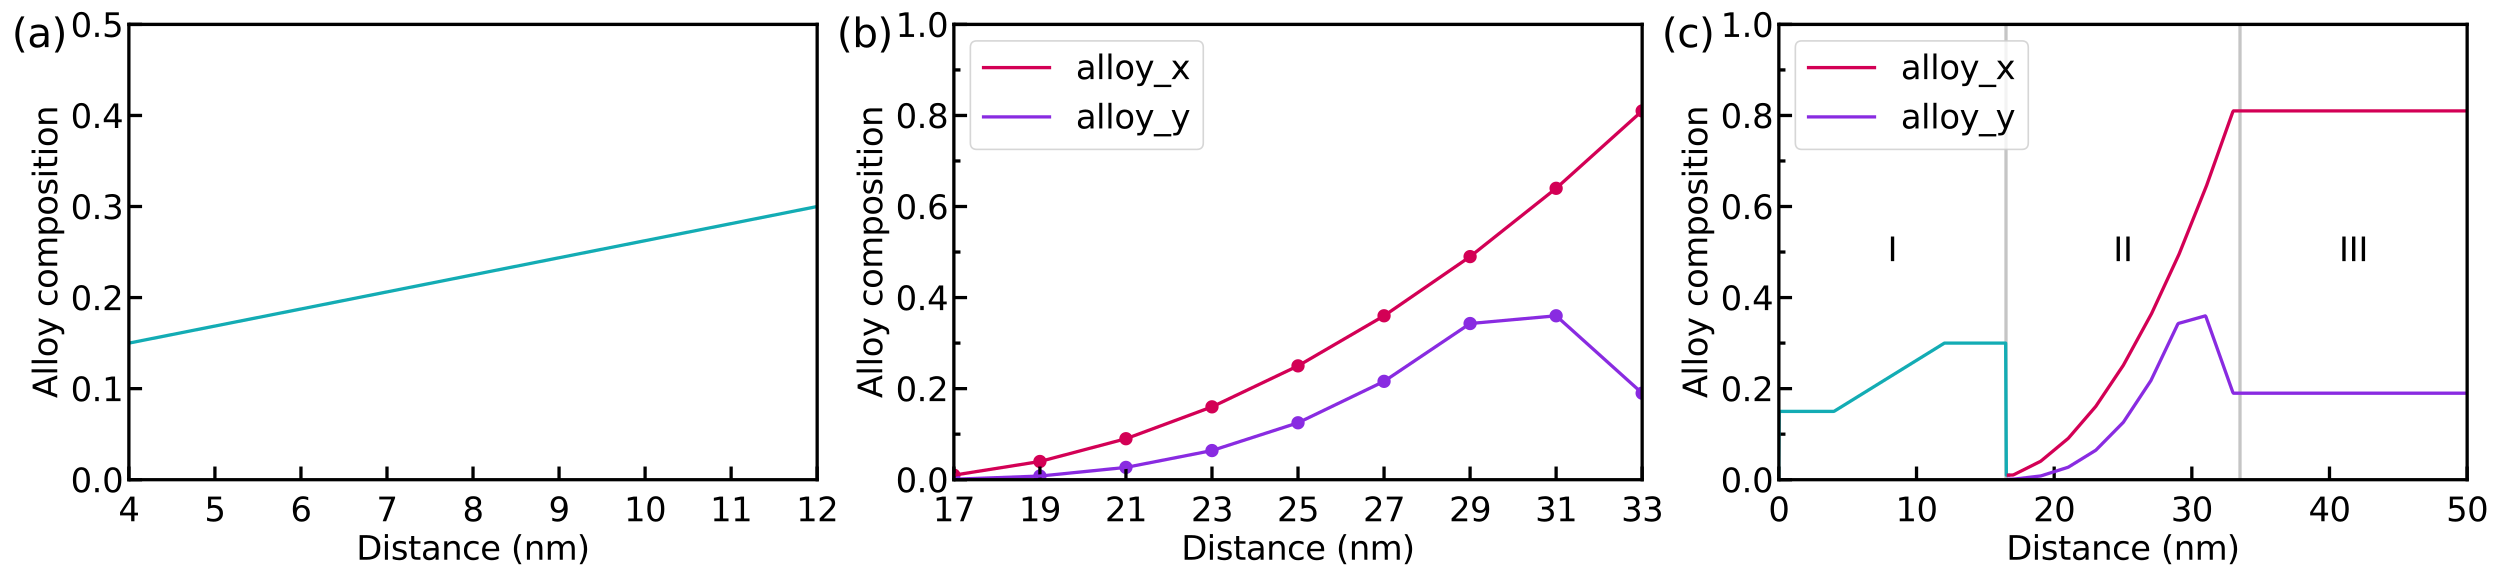 <?xml version="1.0" encoding="utf-8" standalone="no"?>
<!DOCTYPE svg PUBLIC "-//W3C//DTD SVG 1.1//EN"
  "http://www.w3.org/Graphics/SVG/1.1/DTD/svg11.dtd">
<svg height="350.871pt" version="1.1" viewBox="0 0 1516.377 350.871" width="1516.377pt" xmlns="http://www.w3.org/2000/svg" xmlns:xlink="http://www.w3.org/1999/xlink">
 <defs>
  <style type="text/css">*{stroke-linecap:butt;stroke-linejoin:round;}</style>
 </defs>
 <g id="figure_1">
  <g id="patch_1">
   <path d="M 0 350.871 
L 1516.377 350.871 
L 1516.377 0 
L 0 0 
z
" style="fill:#ffffff;"/>
  </g>
  <g id="axes_1">
   <g id="patch_2">
    <path d="M 78.172 290.958 
L 495.652 290.958 
L 495.652 14.798 
L 78.172 14.798 
z
" style="fill:#ffffff;"/>
   </g>
   <g id="matplotlib.axis_1">
    <g id="xtick_1">
     <g id="line2d_1">
      <defs>
       <path d="M 0 0 
L 0 -8 
" id="me83d96427f" style="stroke:#000000;stroke-width:2;"/>
      </defs>
      <g>
       <use style="stroke:#000000;stroke-width:2;" x="78.172" xlink:href="#me83d96427f" y="290.958"/>
      </g>
     </g>
     <g id="text_1">
      <!-- 4 -->
      <g transform="translate(71.809 316.155)scale(0.2 -0.2)">
       <defs>
        <path d="M 2419 4116 
L 825 1625 
L 2419 1625 
L 2419 4116 
z
M 2253 4666 
L 3047 4666 
L 3047 1625 
L 3713 1625 
L 3713 1100 
L 3047 1100 
L 3047 0 
L 2419 0 
L 2419 1100 
L 313 1100 
L 313 1709 
L 2253 4666 
z
" id="DejaVuSans-34" transform="scale(0.016)"/>
       </defs>
       <use xlink:href="#DejaVuSans-34"/>
      </g>
     </g>
    </g>
    <g id="xtick_2">
     <g id="line2d_2">
      <g>
       <use style="stroke:#000000;stroke-width:2;" x="130.357" xlink:href="#me83d96427f" y="290.958"/>
      </g>
     </g>
     <g id="text_2">
      <!-- 5 -->
      <g transform="translate(123.994 316.155)scale(0.2 -0.2)">
       <defs>
        <path d="M 691 4666 
L 3169 4666 
L 3169 4134 
L 1269 4134 
L 1269 2991 
Q 1406 3038 1543 3061 
Q 1681 3084 1819 3084 
Q 2600 3084 3056 2656 
Q 3513 2228 3513 1497 
Q 3513 744 3044 326 
Q 2575 -91 1722 -91 
Q 1428 -91 1123 -41 
Q 819 9 494 109 
L 494 744 
Q 775 591 1075 516 
Q 1375 441 1709 441 
Q 2250 441 2565 725 
Q 2881 1009 2881 1497 
Q 2881 1984 2565 2268 
Q 2250 2553 1709 2553 
Q 1456 2553 1204 2497 
Q 953 2441 691 2322 
L 691 4666 
z
" id="DejaVuSans-35" transform="scale(0.016)"/>
       </defs>
       <use xlink:href="#DejaVuSans-35"/>
      </g>
     </g>
    </g>
    <g id="xtick_3">
     <g id="line2d_3">
      <g>
       <use style="stroke:#000000;stroke-width:2;" x="182.542" xlink:href="#me83d96427f" y="290.958"/>
      </g>
     </g>
     <g id="text_3">
      <!-- 6 -->
      <g transform="translate(176.179 316.155)scale(0.2 -0.2)">
       <defs>
        <path d="M 2113 2584 
Q 1688 2584 1439 2293 
Q 1191 2003 1191 1497 
Q 1191 994 1439 701 
Q 1688 409 2113 409 
Q 2538 409 2786 701 
Q 3034 994 3034 1497 
Q 3034 2003 2786 2293 
Q 2538 2584 2113 2584 
z
M 3366 4563 
L 3366 3988 
Q 3128 4100 2886 4159 
Q 2644 4219 2406 4219 
Q 1781 4219 1451 3797 
Q 1122 3375 1075 2522 
Q 1259 2794 1537 2939 
Q 1816 3084 2150 3084 
Q 2853 3084 3261 2657 
Q 3669 2231 3669 1497 
Q 3669 778 3244 343 
Q 2819 -91 2113 -91 
Q 1303 -91 875 529 
Q 447 1150 447 2328 
Q 447 3434 972 4092 
Q 1497 4750 2381 4750 
Q 2619 4750 2861 4703 
Q 3103 4656 3366 4563 
z
" id="DejaVuSans-36" transform="scale(0.016)"/>
       </defs>
       <use xlink:href="#DejaVuSans-36"/>
      </g>
     </g>
    </g>
    <g id="xtick_4">
     <g id="line2d_4">
      <g>
       <use style="stroke:#000000;stroke-width:2;" x="234.727" xlink:href="#me83d96427f" y="290.958"/>
      </g>
     </g>
     <g id="text_4">
      <!-- 7 -->
      <g transform="translate(228.364 316.155)scale(0.2 -0.2)">
       <defs>
        <path d="M 525 4666 
L 3525 4666 
L 3525 4397 
L 1831 0 
L 1172 0 
L 2766 4134 
L 525 4134 
L 525 4666 
z
" id="DejaVuSans-37" transform="scale(0.016)"/>
       </defs>
       <use xlink:href="#DejaVuSans-37"/>
      </g>
     </g>
    </g>
    <g id="xtick_5">
     <g id="line2d_5">
      <g>
       <use style="stroke:#000000;stroke-width:2;" x="286.912" xlink:href="#me83d96427f" y="290.958"/>
      </g>
     </g>
     <g id="text_5">
      <!-- 8 -->
      <g transform="translate(280.549 316.155)scale(0.2 -0.2)">
       <defs>
        <path d="M 2034 2216 
Q 1584 2216 1326 1975 
Q 1069 1734 1069 1313 
Q 1069 891 1326 650 
Q 1584 409 2034 409 
Q 2484 409 2743 651 
Q 3003 894 3003 1313 
Q 3003 1734 2745 1975 
Q 2488 2216 2034 2216 
z
M 1403 2484 
Q 997 2584 770 2862 
Q 544 3141 544 3541 
Q 544 4100 942 4425 
Q 1341 4750 2034 4750 
Q 2731 4750 3128 4425 
Q 3525 4100 3525 3541 
Q 3525 3141 3298 2862 
Q 3072 2584 2669 2484 
Q 3125 2378 3379 2068 
Q 3634 1759 3634 1313 
Q 3634 634 3220 271 
Q 2806 -91 2034 -91 
Q 1263 -91 848 271 
Q 434 634 434 1313 
Q 434 1759 690 2068 
Q 947 2378 1403 2484 
z
M 1172 3481 
Q 1172 3119 1398 2916 
Q 1625 2713 2034 2713 
Q 2441 2713 2670 2916 
Q 2900 3119 2900 3481 
Q 2900 3844 2670 4047 
Q 2441 4250 2034 4250 
Q 1625 4250 1398 4047 
Q 1172 3844 1172 3481 
z
" id="DejaVuSans-38" transform="scale(0.016)"/>
       </defs>
       <use xlink:href="#DejaVuSans-38"/>
      </g>
     </g>
    </g>
    <g id="xtick_6">
     <g id="line2d_6">
      <g>
       <use style="stroke:#000000;stroke-width:2;" x="339.097" xlink:href="#me83d96427f" y="290.958"/>
      </g>
     </g>
     <g id="text_6">
      <!-- 9 -->
      <g transform="translate(332.734 316.155)scale(0.2 -0.2)">
       <defs>
        <path d="M 703 97 
L 703 672 
Q 941 559 1184 500 
Q 1428 441 1663 441 
Q 2288 441 2617 861 
Q 2947 1281 2994 2138 
Q 2813 1869 2534 1725 
Q 2256 1581 1919 1581 
Q 1219 1581 811 2004 
Q 403 2428 403 3163 
Q 403 3881 828 4315 
Q 1253 4750 1959 4750 
Q 2769 4750 3195 4129 
Q 3622 3509 3622 2328 
Q 3622 1225 3098 567 
Q 2575 -91 1691 -91 
Q 1453 -91 1209 -44 
Q 966 3 703 97 
z
M 1959 2075 
Q 2384 2075 2632 2365 
Q 2881 2656 2881 3163 
Q 2881 3666 2632 3958 
Q 2384 4250 1959 4250 
Q 1534 4250 1286 3958 
Q 1038 3666 1038 3163 
Q 1038 2656 1286 2365 
Q 1534 2075 1959 2075 
z
" id="DejaVuSans-39" transform="scale(0.016)"/>
       </defs>
       <use xlink:href="#DejaVuSans-39"/>
      </g>
     </g>
    </g>
    <g id="xtick_7">
     <g id="line2d_7">
      <g>
       <use style="stroke:#000000;stroke-width:2;" x="391.282" xlink:href="#me83d96427f" y="290.958"/>
      </g>
     </g>
     <g id="text_7">
      <!-- 10 -->
      <g transform="translate(378.557 316.155)scale(0.2 -0.2)">
       <defs>
        <path d="M 794 531 
L 1825 531 
L 1825 4091 
L 703 3866 
L 703 4441 
L 1819 4666 
L 2450 4666 
L 2450 531 
L 3481 531 
L 3481 0 
L 794 0 
L 794 531 
z
" id="DejaVuSans-31" transform="scale(0.016)"/>
        <path d="M 2034 4250 
Q 1547 4250 1301 3770 
Q 1056 3291 1056 2328 
Q 1056 1369 1301 889 
Q 1547 409 2034 409 
Q 2525 409 2770 889 
Q 3016 1369 3016 2328 
Q 3016 3291 2770 3770 
Q 2525 4250 2034 4250 
z
M 2034 4750 
Q 2819 4750 3233 4129 
Q 3647 3509 3647 2328 
Q 3647 1150 3233 529 
Q 2819 -91 2034 -91 
Q 1250 -91 836 529 
Q 422 1150 422 2328 
Q 422 3509 836 4129 
Q 1250 4750 2034 4750 
z
" id="DejaVuSans-30" transform="scale(0.016)"/>
       </defs>
       <use xlink:href="#DejaVuSans-31"/>
       <use x="63.623" xlink:href="#DejaVuSans-30"/>
      </g>
     </g>
    </g>
    <g id="xtick_8">
     <g id="line2d_8">
      <g>
       <use style="stroke:#000000;stroke-width:2;" x="443.467" xlink:href="#me83d96427f" y="290.958"/>
      </g>
     </g>
     <g id="text_8">
      <!-- 11 -->
      <g transform="translate(430.742 316.155)scale(0.2 -0.2)">
       <use xlink:href="#DejaVuSans-31"/>
       <use x="63.623" xlink:href="#DejaVuSans-31"/>
      </g>
     </g>
    </g>
    <g id="xtick_9">
     <g id="line2d_9">
      <g>
       <use style="stroke:#000000;stroke-width:2;" x="495.652" xlink:href="#me83d96427f" y="290.958"/>
      </g>
     </g>
     <g id="text_9">
      <!-- 12 -->
      <g transform="translate(482.927 316.155)scale(0.2 -0.2)">
       <defs>
        <path d="M 1228 531 
L 3431 531 
L 3431 0 
L 469 0 
L 469 531 
Q 828 903 1448 1529 
Q 2069 2156 2228 2338 
Q 2531 2678 2651 2914 
Q 2772 3150 2772 3378 
Q 2772 3750 2511 3984 
Q 2250 4219 1831 4219 
Q 1534 4219 1204 4116 
Q 875 4013 500 3803 
L 500 4441 
Q 881 4594 1212 4672 
Q 1544 4750 1819 4750 
Q 2544 4750 2975 4387 
Q 3406 4025 3406 3419 
Q 3406 3131 3298 2873 
Q 3191 2616 2906 2266 
Q 2828 2175 2409 1742 
Q 1991 1309 1228 531 
z
" id="DejaVuSans-32" transform="scale(0.016)"/>
       </defs>
       <use xlink:href="#DejaVuSans-31"/>
       <use x="63.623" xlink:href="#DejaVuSans-32"/>
      </g>
     </g>
    </g>
    <g id="text_10">
     <!-- Distance (nm) -->
     <g transform="translate(216.127 339.512)scale(0.2 -0.2)">
      <defs>
       <path d="M 1259 4147 
L 1259 519 
L 2022 519 
Q 2988 519 3436 956 
Q 3884 1394 3884 2338 
Q 3884 3275 3436 3711 
Q 2988 4147 2022 4147 
L 1259 4147 
z
M 628 4666 
L 1925 4666 
Q 3281 4666 3915 4102 
Q 4550 3538 4550 2338 
Q 4550 1131 3912 565 
Q 3275 0 1925 0 
L 628 0 
L 628 4666 
z
" id="DejaVuSans-44" transform="scale(0.016)"/>
       <path d="M 603 3500 
L 1178 3500 
L 1178 0 
L 603 0 
L 603 3500 
z
M 603 4863 
L 1178 4863 
L 1178 4134 
L 603 4134 
L 603 4863 
z
" id="DejaVuSans-69" transform="scale(0.016)"/>
       <path d="M 2834 3397 
L 2834 2853 
Q 2591 2978 2328 3040 
Q 2066 3103 1784 3103 
Q 1356 3103 1142 2972 
Q 928 2841 928 2578 
Q 928 2378 1081 2264 
Q 1234 2150 1697 2047 
L 1894 2003 
Q 2506 1872 2764 1633 
Q 3022 1394 3022 966 
Q 3022 478 2636 193 
Q 2250 -91 1575 -91 
Q 1294 -91 989 -36 
Q 684 19 347 128 
L 347 722 
Q 666 556 975 473 
Q 1284 391 1588 391 
Q 1994 391 2212 530 
Q 2431 669 2431 922 
Q 2431 1156 2273 1281 
Q 2116 1406 1581 1522 
L 1381 1569 
Q 847 1681 609 1914 
Q 372 2147 372 2553 
Q 372 3047 722 3315 
Q 1072 3584 1716 3584 
Q 2034 3584 2315 3537 
Q 2597 3491 2834 3397 
z
" id="DejaVuSans-73" transform="scale(0.016)"/>
       <path d="M 1172 4494 
L 1172 3500 
L 2356 3500 
L 2356 3053 
L 1172 3053 
L 1172 1153 
Q 1172 725 1289 603 
Q 1406 481 1766 481 
L 2356 481 
L 2356 0 
L 1766 0 
Q 1100 0 847 248 
Q 594 497 594 1153 
L 594 3053 
L 172 3053 
L 172 3500 
L 594 3500 
L 594 4494 
L 1172 4494 
z
" id="DejaVuSans-74" transform="scale(0.016)"/>
       <path d="M 2194 1759 
Q 1497 1759 1228 1600 
Q 959 1441 959 1056 
Q 959 750 1161 570 
Q 1363 391 1709 391 
Q 2188 391 2477 730 
Q 2766 1069 2766 1631 
L 2766 1759 
L 2194 1759 
z
M 3341 1997 
L 3341 0 
L 2766 0 
L 2766 531 
Q 2569 213 2275 61 
Q 1981 -91 1556 -91 
Q 1019 -91 701 211 
Q 384 513 384 1019 
Q 384 1609 779 1909 
Q 1175 2209 1959 2209 
L 2766 2209 
L 2766 2266 
Q 2766 2663 2505 2880 
Q 2244 3097 1772 3097 
Q 1472 3097 1187 3025 
Q 903 2953 641 2809 
L 641 3341 
Q 956 3463 1253 3523 
Q 1550 3584 1831 3584 
Q 2591 3584 2966 3190 
Q 3341 2797 3341 1997 
z
" id="DejaVuSans-61" transform="scale(0.016)"/>
       <path d="M 3513 2113 
L 3513 0 
L 2938 0 
L 2938 2094 
Q 2938 2591 2744 2837 
Q 2550 3084 2163 3084 
Q 1697 3084 1428 2787 
Q 1159 2491 1159 1978 
L 1159 0 
L 581 0 
L 581 3500 
L 1159 3500 
L 1159 2956 
Q 1366 3272 1645 3428 
Q 1925 3584 2291 3584 
Q 2894 3584 3203 3211 
Q 3513 2838 3513 2113 
z
" id="DejaVuSans-6e" transform="scale(0.016)"/>
       <path d="M 3122 3366 
L 3122 2828 
Q 2878 2963 2633 3030 
Q 2388 3097 2138 3097 
Q 1578 3097 1268 2742 
Q 959 2388 959 1747 
Q 959 1106 1268 751 
Q 1578 397 2138 397 
Q 2388 397 2633 464 
Q 2878 531 3122 666 
L 3122 134 
Q 2881 22 2623 -34 
Q 2366 -91 2075 -91 
Q 1284 -91 818 406 
Q 353 903 353 1747 
Q 353 2603 823 3093 
Q 1294 3584 2113 3584 
Q 2378 3584 2631 3529 
Q 2884 3475 3122 3366 
z
" id="DejaVuSans-63" transform="scale(0.016)"/>
       <path d="M 3597 1894 
L 3597 1613 
L 953 1613 
Q 991 1019 1311 708 
Q 1631 397 2203 397 
Q 2534 397 2845 478 
Q 3156 559 3463 722 
L 3463 178 
Q 3153 47 2828 -22 
Q 2503 -91 2169 -91 
Q 1331 -91 842 396 
Q 353 884 353 1716 
Q 353 2575 817 3079 
Q 1281 3584 2069 3584 
Q 2775 3584 3186 3129 
Q 3597 2675 3597 1894 
z
M 3022 2063 
Q 3016 2534 2758 2815 
Q 2500 3097 2075 3097 
Q 1594 3097 1305 2825 
Q 1016 2553 972 2059 
L 3022 2063 
z
" id="DejaVuSans-65" transform="scale(0.016)"/>
       <path id="DejaVuSans-20" transform="scale(0.016)"/>
       <path d="M 1984 4856 
Q 1566 4138 1362 3434 
Q 1159 2731 1159 2009 
Q 1159 1288 1364 580 
Q 1569 -128 1984 -844 
L 1484 -844 
Q 1016 -109 783 600 
Q 550 1309 550 2009 
Q 550 2706 781 3412 
Q 1013 4119 1484 4856 
L 1984 4856 
z
" id="DejaVuSans-28" transform="scale(0.016)"/>
       <path d="M 3328 2828 
Q 3544 3216 3844 3400 
Q 4144 3584 4550 3584 
Q 5097 3584 5394 3201 
Q 5691 2819 5691 2113 
L 5691 0 
L 5113 0 
L 5113 2094 
Q 5113 2597 4934 2840 
Q 4756 3084 4391 3084 
Q 3944 3084 3684 2787 
Q 3425 2491 3425 1978 
L 3425 0 
L 2847 0 
L 2847 2094 
Q 2847 2600 2669 2842 
Q 2491 3084 2119 3084 
Q 1678 3084 1418 2786 
Q 1159 2488 1159 1978 
L 1159 0 
L 581 0 
L 581 3500 
L 1159 3500 
L 1159 2956 
Q 1356 3278 1631 3431 
Q 1906 3584 2284 3584 
Q 2666 3584 2933 3390 
Q 3200 3197 3328 2828 
z
" id="DejaVuSans-6d" transform="scale(0.016)"/>
       <path d="M 513 4856 
L 1013 4856 
Q 1481 4119 1714 3412 
Q 1947 2706 1947 2009 
Q 1947 1309 1714 600 
Q 1481 -109 1013 -844 
L 513 -844 
Q 928 -128 1133 580 
Q 1338 1288 1338 2009 
Q 1338 2731 1133 3434 
Q 928 4138 513 4856 
z
" id="DejaVuSans-29" transform="scale(0.016)"/>
      </defs>
      <use xlink:href="#DejaVuSans-44"/>
      <use x="77.002" xlink:href="#DejaVuSans-69"/>
      <use x="104.785" xlink:href="#DejaVuSans-73"/>
      <use x="156.885" xlink:href="#DejaVuSans-74"/>
      <use x="196.094" xlink:href="#DejaVuSans-61"/>
      <use x="257.373" xlink:href="#DejaVuSans-6e"/>
      <use x="320.752" xlink:href="#DejaVuSans-63"/>
      <use x="375.732" xlink:href="#DejaVuSans-65"/>
      <use x="437.256" xlink:href="#DejaVuSans-20"/>
      <use x="469.043" xlink:href="#DejaVuSans-28"/>
      <use x="508.057" xlink:href="#DejaVuSans-6e"/>
      <use x="571.436" xlink:href="#DejaVuSans-6d"/>
      <use x="668.848" xlink:href="#DejaVuSans-29"/>
     </g>
    </g>
   </g>
   <g id="matplotlib.axis_2">
    <g id="ytick_1">
     <g id="line2d_10">
      <defs>
       <path d="M 0 0 
L 8 0 
" id="m4e2571e4fa" style="stroke:#000000;stroke-width:2;"/>
      </defs>
      <g>
       <use style="stroke:#000000;stroke-width:2;" x="78.172" xlink:href="#m4e2571e4fa" y="290.958"/>
      </g>
     </g>
     <g id="text_11">
      <!-- 0.0 -->
      <g transform="translate(42.865 298.557)scale(0.2 -0.2)">
       <defs>
        <path d="M 684 794 
L 1344 794 
L 1344 0 
L 684 0 
L 684 794 
z
" id="DejaVuSans-2e" transform="scale(0.016)"/>
       </defs>
       <use xlink:href="#DejaVuSans-30"/>
       <use x="63.623" xlink:href="#DejaVuSans-2e"/>
       <use x="95.41" xlink:href="#DejaVuSans-30"/>
      </g>
     </g>
    </g>
    <g id="ytick_2">
     <g id="line2d_11">
      <g>
       <use style="stroke:#000000;stroke-width:2;" x="78.172" xlink:href="#m4e2571e4fa" y="235.726"/>
      </g>
     </g>
     <g id="text_12">
      <!-- 0.1 -->
      <g transform="translate(42.865 243.325)scale(0.2 -0.2)">
       <use xlink:href="#DejaVuSans-30"/>
       <use x="63.623" xlink:href="#DejaVuSans-2e"/>
       <use x="95.41" xlink:href="#DejaVuSans-31"/>
      </g>
     </g>
    </g>
    <g id="ytick_3">
     <g id="line2d_12">
      <g>
       <use style="stroke:#000000;stroke-width:2;" x="78.172" xlink:href="#m4e2571e4fa" y="180.494"/>
      </g>
     </g>
     <g id="text_13">
      <!-- 0.2 -->
      <g transform="translate(42.865 188.093)scale(0.2 -0.2)">
       <use xlink:href="#DejaVuSans-30"/>
       <use x="63.623" xlink:href="#DejaVuSans-2e"/>
       <use x="95.41" xlink:href="#DejaVuSans-32"/>
      </g>
     </g>
    </g>
    <g id="ytick_4">
     <g id="line2d_13">
      <g>
       <use style="stroke:#000000;stroke-width:2;" x="78.172" xlink:href="#m4e2571e4fa" y="125.262"/>
      </g>
     </g>
     <g id="text_14">
      <!-- 0.3 -->
      <g transform="translate(42.865 132.861)scale(0.2 -0.2)">
       <defs>
        <path d="M 2597 2516 
Q 3050 2419 3304 2112 
Q 3559 1806 3559 1356 
Q 3559 666 3084 287 
Q 2609 -91 1734 -91 
Q 1441 -91 1130 -33 
Q 819 25 488 141 
L 488 750 
Q 750 597 1062 519 
Q 1375 441 1716 441 
Q 2309 441 2620 675 
Q 2931 909 2931 1356 
Q 2931 1769 2642 2001 
Q 2353 2234 1838 2234 
L 1294 2234 
L 1294 2753 
L 1863 2753 
Q 2328 2753 2575 2939 
Q 2822 3125 2822 3475 
Q 2822 3834 2567 4026 
Q 2313 4219 1838 4219 
Q 1578 4219 1281 4162 
Q 984 4106 628 3988 
L 628 4550 
Q 988 4650 1302 4700 
Q 1616 4750 1894 4750 
Q 2613 4750 3031 4423 
Q 3450 4097 3450 3541 
Q 3450 3153 3228 2886 
Q 3006 2619 2597 2516 
z
" id="DejaVuSans-33" transform="scale(0.016)"/>
       </defs>
       <use xlink:href="#DejaVuSans-30"/>
       <use x="63.623" xlink:href="#DejaVuSans-2e"/>
       <use x="95.41" xlink:href="#DejaVuSans-33"/>
      </g>
     </g>
    </g>
    <g id="ytick_5">
     <g id="line2d_14">
      <g>
       <use style="stroke:#000000;stroke-width:2;" x="78.172" xlink:href="#m4e2571e4fa" y="70.03"/>
      </g>
     </g>
     <g id="text_15">
      <!-- 0.4 -->
      <g transform="translate(42.865 77.629)scale(0.2 -0.2)">
       <use xlink:href="#DejaVuSans-30"/>
       <use x="63.623" xlink:href="#DejaVuSans-2e"/>
       <use x="95.41" xlink:href="#DejaVuSans-34"/>
      </g>
     </g>
    </g>
    <g id="ytick_6">
     <g id="line2d_15">
      <g>
       <use style="stroke:#000000;stroke-width:2;" x="78.172" xlink:href="#m4e2571e4fa" y="14.798"/>
      </g>
     </g>
     <g id="text_16">
      <!-- 0.5 -->
      <g transform="translate(42.865 22.397)scale(0.2 -0.2)">
       <use xlink:href="#DejaVuSans-30"/>
       <use x="63.623" xlink:href="#DejaVuSans-2e"/>
       <use x="95.41" xlink:href="#DejaVuSans-35"/>
      </g>
     </g>
    </g>
    <g id="text_17">
     <!-- Alloy composition -->
     <g transform="translate(34.706 241.458)rotate(-90)scale(0.2 -0.2)">
      <defs>
       <path d="M 2188 4044 
L 1331 1722 
L 3047 1722 
L 2188 4044 
z
M 1831 4666 
L 2547 4666 
L 4325 0 
L 3669 0 
L 3244 1197 
L 1141 1197 
L 716 0 
L 50 0 
L 1831 4666 
z
" id="DejaVuSans-41" transform="scale(0.016)"/>
       <path d="M 603 4863 
L 1178 4863 
L 1178 0 
L 603 0 
L 603 4863 
z
" id="DejaVuSans-6c" transform="scale(0.016)"/>
       <path d="M 1959 3097 
Q 1497 3097 1228 2736 
Q 959 2375 959 1747 
Q 959 1119 1226 758 
Q 1494 397 1959 397 
Q 2419 397 2687 759 
Q 2956 1122 2956 1747 
Q 2956 2369 2687 2733 
Q 2419 3097 1959 3097 
z
M 1959 3584 
Q 2709 3584 3137 3096 
Q 3566 2609 3566 1747 
Q 3566 888 3137 398 
Q 2709 -91 1959 -91 
Q 1206 -91 779 398 
Q 353 888 353 1747 
Q 353 2609 779 3096 
Q 1206 3584 1959 3584 
z
" id="DejaVuSans-6f" transform="scale(0.016)"/>
       <path d="M 2059 -325 
Q 1816 -950 1584 -1140 
Q 1353 -1331 966 -1331 
L 506 -1331 
L 506 -850 
L 844 -850 
Q 1081 -850 1212 -737 
Q 1344 -625 1503 -206 
L 1606 56 
L 191 3500 
L 800 3500 
L 1894 763 
L 2988 3500 
L 3597 3500 
L 2059 -325 
z
" id="DejaVuSans-79" transform="scale(0.016)"/>
       <path d="M 1159 525 
L 1159 -1331 
L 581 -1331 
L 581 3500 
L 1159 3500 
L 1159 2969 
Q 1341 3281 1617 3432 
Q 1894 3584 2278 3584 
Q 2916 3584 3314 3078 
Q 3713 2572 3713 1747 
Q 3713 922 3314 415 
Q 2916 -91 2278 -91 
Q 1894 -91 1617 61 
Q 1341 213 1159 525 
z
M 3116 1747 
Q 3116 2381 2855 2742 
Q 2594 3103 2138 3103 
Q 1681 3103 1420 2742 
Q 1159 2381 1159 1747 
Q 1159 1113 1420 752 
Q 1681 391 2138 391 
Q 2594 391 2855 752 
Q 3116 1113 3116 1747 
z
" id="DejaVuSans-70" transform="scale(0.016)"/>
      </defs>
      <use xlink:href="#DejaVuSans-41"/>
      <use x="68.408" xlink:href="#DejaVuSans-6c"/>
      <use x="96.191" xlink:href="#DejaVuSans-6c"/>
      <use x="123.975" xlink:href="#DejaVuSans-6f"/>
      <use x="185.156" xlink:href="#DejaVuSans-79"/>
      <use x="244.336" xlink:href="#DejaVuSans-20"/>
      <use x="276.123" xlink:href="#DejaVuSans-63"/>
      <use x="331.104" xlink:href="#DejaVuSans-6f"/>
      <use x="392.285" xlink:href="#DejaVuSans-6d"/>
      <use x="489.697" xlink:href="#DejaVuSans-70"/>
      <use x="553.174" xlink:href="#DejaVuSans-6f"/>
      <use x="614.355" xlink:href="#DejaVuSans-73"/>
      <use x="666.455" xlink:href="#DejaVuSans-69"/>
      <use x="694.238" xlink:href="#DejaVuSans-74"/>
      <use x="733.447" xlink:href="#DejaVuSans-69"/>
      <use x="761.23" xlink:href="#DejaVuSans-6f"/>
      <use x="822.412" xlink:href="#DejaVuSans-6e"/>
     </g>
    </g>
   </g>
   <g id="line2d_16">
    <path clip-path="url(#p71c6a390e1)" d="M 78.172 208.11 
L 495.652 125.262 
" style="fill:none;stroke:#13acb4;stroke-linecap:square;stroke-width:2;"/>
   </g>
   <g id="patch_3">
    <path d="M 78.172 290.958 
L 78.172 14.798 
" style="fill:none;stroke:#000000;stroke-linecap:square;stroke-linejoin:miter;stroke-width:2;"/>
   </g>
   <g id="patch_4">
    <path d="M 495.652 290.958 
L 495.652 14.798 
" style="fill:none;stroke:#000000;stroke-linecap:square;stroke-linejoin:miter;stroke-width:2;"/>
   </g>
   <g id="patch_5">
    <path d="M 78.172 290.958 
L 495.652 290.958 
" style="fill:none;stroke:#000000;stroke-linecap:square;stroke-linejoin:miter;stroke-width:2;"/>
   </g>
   <g id="patch_6">
    <path d="M 78.172 14.798 
L 495.652 14.798 
" style="fill:none;stroke:#000000;stroke-linecap:square;stroke-linejoin:miter;stroke-width:2;"/>
   </g>
   <g id="text_18">
    <!-- (a) -->
    <g transform="translate(7.2 28.606)scale(0.24 -0.24)">
     <use xlink:href="#DejaVuSans-28"/>
     <use x="39.014" xlink:href="#DejaVuSans-61"/>
     <use x="100.293" xlink:href="#DejaVuSans-29"/>
    </g>
   </g>
  </g>
  <g id="axes_2">
   <g id="patch_7">
    <path d="M 578.572 290.958 
L 996.052 290.958 
L 996.052 14.798 
L 578.572 14.798 
z
" style="fill:#ffffff;"/>
   </g>
   <g id="PathCollection_1">
    <defs>
     <path d="M 0 3.536 
C 0.938 3.536 1.837 3.163 2.5 2.5 
C 3.163 1.837 3.536 0.938 3.536 0 
C 3.536 -0.938 3.163 -1.837 2.5 -2.5 
C 1.837 -3.163 0.938 -3.536 0 -3.536 
C -0.938 -3.536 -1.837 -3.163 -2.5 -2.5 
C -3.163 -1.837 -3.536 -0.938 -3.536 0 
C -3.536 0.938 -3.163 1.837 -2.5 2.5 
C -1.837 3.163 -0.938 3.536 0 3.536 
z
" id="m5f74ee3a43" style="stroke:#d30055;"/>
    </defs>
    <g clip-path="url(#p0eddf79f8e)">
     <use style="fill:#d30055;stroke:#d30055;" x="578.572" xlink:href="#m5f74ee3a43" y="288.197"/>
     <use style="fill:#d30055;stroke:#d30055;" x="630.757" xlink:href="#m5f74ee3a43" y="279.912"/>
     <use style="fill:#d30055;stroke:#d30055;" x="682.942" xlink:href="#m5f74ee3a43" y="266.104"/>
     <use style="fill:#d30055;stroke:#d30055;" x="735.127" xlink:href="#m5f74ee3a43" y="246.773"/>
     <use style="fill:#d30055;stroke:#d30055;" x="787.312" xlink:href="#m5f74ee3a43" y="221.918"/>
     <use style="fill:#d30055;stroke:#d30055;" x="839.497" xlink:href="#m5f74ee3a43" y="191.541"/>
     <use style="fill:#d30055;stroke:#d30055;" x="891.682" xlink:href="#m5f74ee3a43" y="155.64"/>
     <use style="fill:#d30055;stroke:#d30055;" x="943.867" xlink:href="#m5f74ee3a43" y="114.216"/>
     <use style="fill:#d30055;stroke:#d30055;" x="996.052" xlink:href="#m5f74ee3a43" y="67.269"/>
    </g>
   </g>
   <g id="PathCollection_2">
    <defs>
     <path d="M 0 3.536 
C 0.938 3.536 1.837 3.163 2.5 2.5 
C 3.163 1.837 3.536 0.938 3.536 0 
C 3.536 -0.938 3.163 -1.837 2.5 -2.5 
C 1.837 -3.163 0.938 -3.536 0 -3.536 
C -0.938 -3.536 -1.837 -3.163 -2.5 -2.5 
C -3.163 -1.837 -3.536 -0.938 -3.536 0 
C -3.536 0.938 -3.163 1.837 -2.5 2.5 
C -1.837 3.163 -0.938 3.536 0 3.536 
z
" id="m6dcf72de17" style="stroke:#892be1;"/>
    </defs>
    <g clip-path="url(#p0eddf79f8e)">
     <use style="fill:#892be1;stroke:#892be1;" x="578.572" xlink:href="#m6dcf72de17" y="290.682"/>
     <use style="fill:#892be1;stroke:#892be1;" x="630.757" xlink:href="#m6dcf72de17" y="288.749"/>
     <use style="fill:#892be1;stroke:#892be1;" x="682.942" xlink:href="#m6dcf72de17" y="283.502"/>
     <use style="fill:#892be1;stroke:#892be1;" x="735.127" xlink:href="#m6dcf72de17" y="273.284"/>
     <use style="fill:#892be1;stroke:#892be1;" x="787.312" xlink:href="#m6dcf72de17" y="256.438"/>
     <use style="fill:#892be1;stroke:#892be1;" x="839.497" xlink:href="#m6dcf72de17" y="231.308"/>
     <use style="fill:#892be1;stroke:#892be1;" x="891.682" xlink:href="#m6dcf72de17" y="196.236"/>
     <use style="fill:#892be1;stroke:#892be1;" x="943.867" xlink:href="#m6dcf72de17" y="191.541"/>
     <use style="fill:#892be1;stroke:#892be1;" x="996.052" xlink:href="#m6dcf72de17" y="238.488"/>
    </g>
   </g>
   <g id="matplotlib.axis_3">
    <g id="xtick_10">
     <g id="line2d_17">
      <g>
       <use style="stroke:#000000;stroke-width:2;" x="578.572" xlink:href="#me83d96427f" y="290.958"/>
      </g>
     </g>
     <g id="text_19">
      <!-- 17 -->
      <g transform="translate(565.847 316.155)scale(0.2 -0.2)">
       <use xlink:href="#DejaVuSans-31"/>
       <use x="63.623" xlink:href="#DejaVuSans-37"/>
      </g>
     </g>
    </g>
    <g id="xtick_11">
     <g id="line2d_18">
      <g>
       <use style="stroke:#000000;stroke-width:2;" x="630.757" xlink:href="#me83d96427f" y="290.958"/>
      </g>
     </g>
     <g id="text_20">
      <!-- 19 -->
      <g transform="translate(618.032 316.155)scale(0.2 -0.2)">
       <use xlink:href="#DejaVuSans-31"/>
       <use x="63.623" xlink:href="#DejaVuSans-39"/>
      </g>
     </g>
    </g>
    <g id="xtick_12">
     <g id="line2d_19">
      <g>
       <use style="stroke:#000000;stroke-width:2;" x="682.942" xlink:href="#me83d96427f" y="290.958"/>
      </g>
     </g>
     <g id="text_21">
      <!-- 21 -->
      <g transform="translate(670.217 316.155)scale(0.2 -0.2)">
       <use xlink:href="#DejaVuSans-32"/>
       <use x="63.623" xlink:href="#DejaVuSans-31"/>
      </g>
     </g>
    </g>
    <g id="xtick_13">
     <g id="line2d_20">
      <g>
       <use style="stroke:#000000;stroke-width:2;" x="735.127" xlink:href="#me83d96427f" y="290.958"/>
      </g>
     </g>
     <g id="text_22">
      <!-- 23 -->
      <g transform="translate(722.402 316.155)scale(0.2 -0.2)">
       <use xlink:href="#DejaVuSans-32"/>
       <use x="63.623" xlink:href="#DejaVuSans-33"/>
      </g>
     </g>
    </g>
    <g id="xtick_14">
     <g id="line2d_21">
      <g>
       <use style="stroke:#000000;stroke-width:2;" x="787.312" xlink:href="#me83d96427f" y="290.958"/>
      </g>
     </g>
     <g id="text_23">
      <!-- 25 -->
      <g transform="translate(774.587 316.155)scale(0.2 -0.2)">
       <use xlink:href="#DejaVuSans-32"/>
       <use x="63.623" xlink:href="#DejaVuSans-35"/>
      </g>
     </g>
    </g>
    <g id="xtick_15">
     <g id="line2d_22">
      <g>
       <use style="stroke:#000000;stroke-width:2;" x="839.497" xlink:href="#me83d96427f" y="290.958"/>
      </g>
     </g>
     <g id="text_24">
      <!-- 27 -->
      <g transform="translate(826.772 316.155)scale(0.2 -0.2)">
       <use xlink:href="#DejaVuSans-32"/>
       <use x="63.623" xlink:href="#DejaVuSans-37"/>
      </g>
     </g>
    </g>
    <g id="xtick_16">
     <g id="line2d_23">
      <g>
       <use style="stroke:#000000;stroke-width:2;" x="891.682" xlink:href="#me83d96427f" y="290.958"/>
      </g>
     </g>
     <g id="text_25">
      <!-- 29 -->
      <g transform="translate(878.957 316.155)scale(0.2 -0.2)">
       <use xlink:href="#DejaVuSans-32"/>
       <use x="63.623" xlink:href="#DejaVuSans-39"/>
      </g>
     </g>
    </g>
    <g id="xtick_17">
     <g id="line2d_24">
      <g>
       <use style="stroke:#000000;stroke-width:2;" x="943.867" xlink:href="#me83d96427f" y="290.958"/>
      </g>
     </g>
     <g id="text_26">
      <!-- 31 -->
      <g transform="translate(931.142 316.155)scale(0.2 -0.2)">
       <use xlink:href="#DejaVuSans-33"/>
       <use x="63.623" xlink:href="#DejaVuSans-31"/>
      </g>
     </g>
    </g>
    <g id="xtick_18">
     <g id="line2d_25">
      <g>
       <use style="stroke:#000000;stroke-width:2;" x="996.052" xlink:href="#me83d96427f" y="290.958"/>
      </g>
     </g>
     <g id="text_27">
      <!-- 33 -->
      <g transform="translate(983.327 316.155)scale(0.2 -0.2)">
       <use xlink:href="#DejaVuSans-33"/>
       <use x="63.623" xlink:href="#DejaVuSans-33"/>
      </g>
     </g>
    </g>
    <g id="text_28">
     <!-- Distance (nm) -->
     <g transform="translate(716.527 339.512)scale(0.2 -0.2)">
      <use xlink:href="#DejaVuSans-44"/>
      <use x="77.002" xlink:href="#DejaVuSans-69"/>
      <use x="104.785" xlink:href="#DejaVuSans-73"/>
      <use x="156.885" xlink:href="#DejaVuSans-74"/>
      <use x="196.094" xlink:href="#DejaVuSans-61"/>
      <use x="257.373" xlink:href="#DejaVuSans-6e"/>
      <use x="320.752" xlink:href="#DejaVuSans-63"/>
      <use x="375.732" xlink:href="#DejaVuSans-65"/>
      <use x="437.256" xlink:href="#DejaVuSans-20"/>
      <use x="469.043" xlink:href="#DejaVuSans-28"/>
      <use x="508.057" xlink:href="#DejaVuSans-6e"/>
      <use x="571.436" xlink:href="#DejaVuSans-6d"/>
      <use x="668.848" xlink:href="#DejaVuSans-29"/>
     </g>
    </g>
   </g>
   <g id="matplotlib.axis_4">
    <g id="ytick_7">
     <g id="line2d_26">
      <g>
       <use style="stroke:#000000;stroke-width:2;" x="578.572" xlink:href="#m4e2571e4fa" y="290.958"/>
      </g>
     </g>
     <g id="text_29">
      <!-- 0.0 -->
      <g transform="translate(543.265 298.557)scale(0.2 -0.2)">
       <use xlink:href="#DejaVuSans-30"/>
       <use x="63.623" xlink:href="#DejaVuSans-2e"/>
       <use x="95.41" xlink:href="#DejaVuSans-30"/>
      </g>
     </g>
    </g>
    <g id="ytick_8">
     <g id="line2d_27">
      <g>
       <use style="stroke:#000000;stroke-width:2;" x="578.572" xlink:href="#m4e2571e4fa" y="235.726"/>
      </g>
     </g>
     <g id="text_30">
      <!-- 0.2 -->
      <g transform="translate(543.265 243.325)scale(0.2 -0.2)">
       <use xlink:href="#DejaVuSans-30"/>
       <use x="63.623" xlink:href="#DejaVuSans-2e"/>
       <use x="95.41" xlink:href="#DejaVuSans-32"/>
      </g>
     </g>
    </g>
    <g id="ytick_9">
     <g id="line2d_28">
      <g>
       <use style="stroke:#000000;stroke-width:2;" x="578.572" xlink:href="#m4e2571e4fa" y="180.494"/>
      </g>
     </g>
     <g id="text_31">
      <!-- 0.4 -->
      <g transform="translate(543.265 188.093)scale(0.2 -0.2)">
       <use xlink:href="#DejaVuSans-30"/>
       <use x="63.623" xlink:href="#DejaVuSans-2e"/>
       <use x="95.41" xlink:href="#DejaVuSans-34"/>
      </g>
     </g>
    </g>
    <g id="ytick_10">
     <g id="line2d_29">
      <g>
       <use style="stroke:#000000;stroke-width:2;" x="578.572" xlink:href="#m4e2571e4fa" y="125.262"/>
      </g>
     </g>
     <g id="text_32">
      <!-- 0.6 -->
      <g transform="translate(543.265 132.861)scale(0.2 -0.2)">
       <use xlink:href="#DejaVuSans-30"/>
       <use x="63.623" xlink:href="#DejaVuSans-2e"/>
       <use x="95.41" xlink:href="#DejaVuSans-36"/>
      </g>
     </g>
    </g>
    <g id="ytick_11">
     <g id="line2d_30">
      <g>
       <use style="stroke:#000000;stroke-width:2;" x="578.572" xlink:href="#m4e2571e4fa" y="70.03"/>
      </g>
     </g>
     <g id="text_33">
      <!-- 0.8 -->
      <g transform="translate(543.265 77.629)scale(0.2 -0.2)">
       <use xlink:href="#DejaVuSans-30"/>
       <use x="63.623" xlink:href="#DejaVuSans-2e"/>
       <use x="95.41" xlink:href="#DejaVuSans-38"/>
      </g>
     </g>
    </g>
    <g id="ytick_12">
     <g id="line2d_31">
      <g>
       <use style="stroke:#000000;stroke-width:2;" x="578.572" xlink:href="#m4e2571e4fa" y="14.798"/>
      </g>
     </g>
     <g id="text_34">
      <!-- 1.0 -->
      <g transform="translate(543.265 22.397)scale(0.2 -0.2)">
       <use xlink:href="#DejaVuSans-31"/>
       <use x="63.623" xlink:href="#DejaVuSans-2e"/>
       <use x="95.41" xlink:href="#DejaVuSans-30"/>
      </g>
     </g>
    </g>
    <g id="ytick_13">
     <g id="line2d_32">
      <defs>
       <path d="M 0 0 
L 4 0 
" id="m846cf37de7" style="stroke:#000000;stroke-width:2;"/>
      </defs>
      <g>
       <use style="stroke:#000000;stroke-width:2;" x="578.572" xlink:href="#m846cf37de7" y="263.342"/>
      </g>
     </g>
    </g>
    <g id="ytick_14">
     <g id="line2d_33">
      <g>
       <use style="stroke:#000000;stroke-width:2;" x="578.572" xlink:href="#m846cf37de7" y="208.11"/>
      </g>
     </g>
    </g>
    <g id="ytick_15">
     <g id="line2d_34">
      <g>
       <use style="stroke:#000000;stroke-width:2;" x="578.572" xlink:href="#m846cf37de7" y="152.878"/>
      </g>
     </g>
    </g>
    <g id="ytick_16">
     <g id="line2d_35">
      <g>
       <use style="stroke:#000000;stroke-width:2;" x="578.572" xlink:href="#m846cf37de7" y="97.646"/>
      </g>
     </g>
    </g>
    <g id="ytick_17">
     <g id="line2d_36">
      <g>
       <use style="stroke:#000000;stroke-width:2;" x="578.572" xlink:href="#m846cf37de7" y="42.414"/>
      </g>
     </g>
    </g>
    <g id="text_35">
     <!-- Alloy composition -->
     <g transform="translate(535.106 241.458)rotate(-90)scale(0.2 -0.2)">
      <use xlink:href="#DejaVuSans-41"/>
      <use x="68.408" xlink:href="#DejaVuSans-6c"/>
      <use x="96.191" xlink:href="#DejaVuSans-6c"/>
      <use x="123.975" xlink:href="#DejaVuSans-6f"/>
      <use x="185.156" xlink:href="#DejaVuSans-79"/>
      <use x="244.336" xlink:href="#DejaVuSans-20"/>
      <use x="276.123" xlink:href="#DejaVuSans-63"/>
      <use x="331.104" xlink:href="#DejaVuSans-6f"/>
      <use x="392.285" xlink:href="#DejaVuSans-6d"/>
      <use x="489.697" xlink:href="#DejaVuSans-70"/>
      <use x="553.174" xlink:href="#DejaVuSans-6f"/>
      <use x="614.355" xlink:href="#DejaVuSans-73"/>
      <use x="666.455" xlink:href="#DejaVuSans-69"/>
      <use x="694.238" xlink:href="#DejaVuSans-74"/>
      <use x="733.447" xlink:href="#DejaVuSans-69"/>
      <use x="761.23" xlink:href="#DejaVuSans-6f"/>
      <use x="822.412" xlink:href="#DejaVuSans-6e"/>
     </g>
    </g>
   </g>
   <g id="line2d_37">
    <path clip-path="url(#p0eddf79f8e)" d="M 578.572 288.197 
L 630.757 279.912 
L 682.942 266.104 
L 735.127 246.773 
L 787.312 221.918 
L 839.497 191.541 
L 891.682 155.64 
L 943.867 114.216 
L 996.052 67.269 
" style="fill:none;stroke:#d30055;stroke-linecap:square;stroke-width:2;"/>
   </g>
   <g id="line2d_38">
    <path clip-path="url(#p0eddf79f8e)" d="M 578.572 290.682 
L 630.757 288.749 
L 682.942 283.502 
L 735.127 273.284 
L 787.312 256.438 
L 839.497 231.308 
L 891.682 196.236 
L 943.867 191.541 
L 996.052 238.488 
" style="fill:none;stroke:#892be1;stroke-linecap:square;stroke-width:2;"/>
   </g>
   <g id="patch_8">
    <path d="M 578.572 290.958 
L 578.572 14.798 
" style="fill:none;stroke:#000000;stroke-linecap:square;stroke-linejoin:miter;stroke-width:2;"/>
   </g>
   <g id="patch_9">
    <path d="M 996.052 290.958 
L 996.052 14.798 
" style="fill:none;stroke:#000000;stroke-linecap:square;stroke-linejoin:miter;stroke-width:2;"/>
   </g>
   <g id="patch_10">
    <path d="M 578.572 290.958 
L 996.052 290.958 
" style="fill:none;stroke:#000000;stroke-linecap:square;stroke-linejoin:miter;stroke-width:2;"/>
   </g>
   <g id="patch_11">
    <path d="M 578.572 14.798 
L 996.052 14.798 
" style="fill:none;stroke:#000000;stroke-linecap:square;stroke-linejoin:miter;stroke-width:2;"/>
   </g>
   <g id="text_36">
    <!-- (b) -->
    <g transform="translate(507.6 28.606)scale(0.24 -0.24)">
     <defs>
      <path d="M 3116 1747 
Q 3116 2381 2855 2742 
Q 2594 3103 2138 3103 
Q 1681 3103 1420 2742 
Q 1159 2381 1159 1747 
Q 1159 1113 1420 752 
Q 1681 391 2138 391 
Q 2594 391 2855 752 
Q 3116 1113 3116 1747 
z
M 1159 2969 
Q 1341 3281 1617 3432 
Q 1894 3584 2278 3584 
Q 2916 3584 3314 3078 
Q 3713 2572 3713 1747 
Q 3713 922 3314 415 
Q 2916 -91 2278 -91 
Q 1894 -91 1617 61 
Q 1341 213 1159 525 
L 1159 0 
L 581 0 
L 581 4863 
L 1159 4863 
L 1159 2969 
z
" id="DejaVuSans-62" transform="scale(0.016)"/>
     </defs>
     <use xlink:href="#DejaVuSans-28"/>
     <use x="39.014" xlink:href="#DejaVuSans-62"/>
     <use x="102.49" xlink:href="#DejaVuSans-29"/>
    </g>
   </g>
   <g id="legend_1">
    <g id="patch_12">
     <path d="M 592.572 90.623 
L 725.853 90.623 
Q 729.853 90.623 729.853 86.623 
L 729.853 28.798 
Q 729.853 24.798 725.853 24.798 
L 592.572 24.798 
Q 588.572 24.798 588.572 28.798 
L 588.572 86.623 
Q 588.572 90.623 592.572 90.623 
z
" style="fill:#ffffff;opacity:0.8;stroke:#cccccc;stroke-linejoin:miter;"/>
    </g>
    <g id="line2d_39">
     <path d="M 596.572 40.995 
L 636.572 40.995 
" style="fill:none;stroke:#d30055;stroke-linecap:square;stroke-width:2;"/>
    </g>
    <g id="line2d_40"/>
    <g id="text_37">
     <!-- alloy_x -->
     <g transform="translate(652.572 47.995)scale(0.2 -0.2)">
      <defs>
       <path d="M 3263 -1063 
L 3263 -1509 
L -63 -1509 
L -63 -1063 
L 3263 -1063 
z
" id="DejaVuSans-5f" transform="scale(0.016)"/>
       <path d="M 3513 3500 
L 2247 1797 
L 3578 0 
L 2900 0 
L 1881 1375 
L 863 0 
L 184 0 
L 1544 1831 
L 300 3500 
L 978 3500 
L 1906 2253 
L 2834 3500 
L 3513 3500 
z
" id="DejaVuSans-78" transform="scale(0.016)"/>
      </defs>
      <use xlink:href="#DejaVuSans-61"/>
      <use x="61.279" xlink:href="#DejaVuSans-6c"/>
      <use x="89.062" xlink:href="#DejaVuSans-6c"/>
      <use x="116.846" xlink:href="#DejaVuSans-6f"/>
      <use x="178.027" xlink:href="#DejaVuSans-79"/>
      <use x="237.207" xlink:href="#DejaVuSans-5f"/>
      <use x="287.207" xlink:href="#DejaVuSans-78"/>
     </g>
    </g>
    <g id="line2d_41">
     <path d="M 596.572 70.908 
L 636.572 70.908 
" style="fill:none;stroke:#892be1;stroke-linecap:square;stroke-width:2;"/>
    </g>
    <g id="line2d_42"/>
    <g id="text_38">
     <!-- alloy_y -->
     <g transform="translate(652.572 77.908)scale(0.2 -0.2)">
      <use xlink:href="#DejaVuSans-61"/>
      <use x="61.279" xlink:href="#DejaVuSans-6c"/>
      <use x="89.062" xlink:href="#DejaVuSans-6c"/>
      <use x="116.846" xlink:href="#DejaVuSans-6f"/>
      <use x="178.027" xlink:href="#DejaVuSans-79"/>
      <use x="237.207" xlink:href="#DejaVuSans-5f"/>
      <use x="287.207" xlink:href="#DejaVuSans-79"/>
     </g>
    </g>
   </g>
  </g>
  <g id="axes_3">
   <g id="patch_13">
    <path d="M 1078.972 290.958 
L 1496.452 290.958 
L 1496.452 14.798 
L 1078.972 14.798 
z
" style="fill:#ffffff;"/>
   </g>
   <g id="line2d_43">
    <path clip-path="url(#p6ffd88b310)" d="M 1216.74 290.958 
L 1216.74 14.798 
" style="fill:none;stroke:#808080;stroke-linecap:square;stroke-opacity:0.45;stroke-width:2;"/>
   </g>
   <g id="line2d_44">
    <path clip-path="url(#p6ffd88b310)" d="M 1358.683 290.958 
L 1358.683 14.798 
" style="fill:none;stroke:#808080;stroke-linecap:square;stroke-opacity:0.45;stroke-width:2;"/>
   </g>
   <g id="matplotlib.axis_5">
    <g id="xtick_19">
     <g id="line2d_45">
      <g>
       <use style="stroke:#000000;stroke-width:2;" x="1078.972" xlink:href="#me83d96427f" y="290.958"/>
      </g>
     </g>
     <g id="text_39">
      <!-- 0 -->
      <g transform="translate(1072.609 316.155)scale(0.2 -0.2)">
       <use xlink:href="#DejaVuSans-30"/>
      </g>
     </g>
    </g>
    <g id="xtick_20">
     <g id="line2d_46">
      <g>
       <use style="stroke:#000000;stroke-width:2;" x="1162.468" xlink:href="#me83d96427f" y="290.958"/>
      </g>
     </g>
     <g id="text_40">
      <!-- 10 -->
      <g transform="translate(1149.743 316.155)scale(0.2 -0.2)">
       <use xlink:href="#DejaVuSans-31"/>
       <use x="63.623" xlink:href="#DejaVuSans-30"/>
      </g>
     </g>
    </g>
    <g id="xtick_21">
     <g id="line2d_47">
      <g>
       <use style="stroke:#000000;stroke-width:2;" x="1245.964" xlink:href="#me83d96427f" y="290.958"/>
      </g>
     </g>
     <g id="text_41">
      <!-- 20 -->
      <g transform="translate(1233.239 316.155)scale(0.2 -0.2)">
       <use xlink:href="#DejaVuSans-32"/>
       <use x="63.623" xlink:href="#DejaVuSans-30"/>
      </g>
     </g>
    </g>
    <g id="xtick_22">
     <g id="line2d_48">
      <g>
       <use style="stroke:#000000;stroke-width:2;" x="1329.46" xlink:href="#me83d96427f" y="290.958"/>
      </g>
     </g>
     <g id="text_42">
      <!-- 30 -->
      <g transform="translate(1316.735 316.155)scale(0.2 -0.2)">
       <use xlink:href="#DejaVuSans-33"/>
       <use x="63.623" xlink:href="#DejaVuSans-30"/>
      </g>
     </g>
    </g>
    <g id="xtick_23">
     <g id="line2d_49">
      <g>
       <use style="stroke:#000000;stroke-width:2;" x="1412.956" xlink:href="#me83d96427f" y="290.958"/>
      </g>
     </g>
     <g id="text_43">
      <!-- 40 -->
      <g transform="translate(1400.231 316.155)scale(0.2 -0.2)">
       <use xlink:href="#DejaVuSans-34"/>
       <use x="63.623" xlink:href="#DejaVuSans-30"/>
      </g>
     </g>
    </g>
    <g id="xtick_24">
     <g id="line2d_50">
      <g>
       <use style="stroke:#000000;stroke-width:2;" x="1496.452" xlink:href="#me83d96427f" y="290.958"/>
      </g>
     </g>
     <g id="text_44">
      <!-- 50 -->
      <g transform="translate(1483.727 316.155)scale(0.2 -0.2)">
       <use xlink:href="#DejaVuSans-35"/>
       <use x="63.623" xlink:href="#DejaVuSans-30"/>
      </g>
     </g>
    </g>
    <g id="text_45">
     <!-- Distance (nm) -->
     <g transform="translate(1216.927 339.512)scale(0.2 -0.2)">
      <use xlink:href="#DejaVuSans-44"/>
      <use x="77.002" xlink:href="#DejaVuSans-69"/>
      <use x="104.785" xlink:href="#DejaVuSans-73"/>
      <use x="156.885" xlink:href="#DejaVuSans-74"/>
      <use x="196.094" xlink:href="#DejaVuSans-61"/>
      <use x="257.373" xlink:href="#DejaVuSans-6e"/>
      <use x="320.752" xlink:href="#DejaVuSans-63"/>
      <use x="375.732" xlink:href="#DejaVuSans-65"/>
      <use x="437.256" xlink:href="#DejaVuSans-20"/>
      <use x="469.043" xlink:href="#DejaVuSans-28"/>
      <use x="508.057" xlink:href="#DejaVuSans-6e"/>
      <use x="571.436" xlink:href="#DejaVuSans-6d"/>
      <use x="668.848" xlink:href="#DejaVuSans-29"/>
     </g>
    </g>
   </g>
   <g id="matplotlib.axis_6">
    <g id="ytick_18">
     <g id="line2d_51">
      <g>
       <use style="stroke:#000000;stroke-width:2;" x="1078.972" xlink:href="#m4e2571e4fa" y="290.958"/>
      </g>
     </g>
     <g id="text_46">
      <!-- 0.0 -->
      <g transform="translate(1043.665 298.557)scale(0.2 -0.2)">
       <use xlink:href="#DejaVuSans-30"/>
       <use x="63.623" xlink:href="#DejaVuSans-2e"/>
       <use x="95.41" xlink:href="#DejaVuSans-30"/>
      </g>
     </g>
    </g>
    <g id="ytick_19">
     <g id="line2d_52">
      <g>
       <use style="stroke:#000000;stroke-width:2;" x="1078.972" xlink:href="#m4e2571e4fa" y="235.726"/>
      </g>
     </g>
     <g id="text_47">
      <!-- 0.2 -->
      <g transform="translate(1043.665 243.325)scale(0.2 -0.2)">
       <use xlink:href="#DejaVuSans-30"/>
       <use x="63.623" xlink:href="#DejaVuSans-2e"/>
       <use x="95.41" xlink:href="#DejaVuSans-32"/>
      </g>
     </g>
    </g>
    <g id="ytick_20">
     <g id="line2d_53">
      <g>
       <use style="stroke:#000000;stroke-width:2;" x="1078.972" xlink:href="#m4e2571e4fa" y="180.494"/>
      </g>
     </g>
     <g id="text_48">
      <!-- 0.4 -->
      <g transform="translate(1043.665 188.093)scale(0.2 -0.2)">
       <use xlink:href="#DejaVuSans-30"/>
       <use x="63.623" xlink:href="#DejaVuSans-2e"/>
       <use x="95.41" xlink:href="#DejaVuSans-34"/>
      </g>
     </g>
    </g>
    <g id="ytick_21">
     <g id="line2d_54">
      <g>
       <use style="stroke:#000000;stroke-width:2;" x="1078.972" xlink:href="#m4e2571e4fa" y="125.262"/>
      </g>
     </g>
     <g id="text_49">
      <!-- 0.6 -->
      <g transform="translate(1043.665 132.861)scale(0.2 -0.2)">
       <use xlink:href="#DejaVuSans-30"/>
       <use x="63.623" xlink:href="#DejaVuSans-2e"/>
       <use x="95.41" xlink:href="#DejaVuSans-36"/>
      </g>
     </g>
    </g>
    <g id="ytick_22">
     <g id="line2d_55">
      <g>
       <use style="stroke:#000000;stroke-width:2;" x="1078.972" xlink:href="#m4e2571e4fa" y="70.03"/>
      </g>
     </g>
     <g id="text_50">
      <!-- 0.8 -->
      <g transform="translate(1043.665 77.629)scale(0.2 -0.2)">
       <use xlink:href="#DejaVuSans-30"/>
       <use x="63.623" xlink:href="#DejaVuSans-2e"/>
       <use x="95.41" xlink:href="#DejaVuSans-38"/>
      </g>
     </g>
    </g>
    <g id="ytick_23">
     <g id="line2d_56">
      <g>
       <use style="stroke:#000000;stroke-width:2;" x="1078.972" xlink:href="#m4e2571e4fa" y="14.798"/>
      </g>
     </g>
     <g id="text_51">
      <!-- 1.0 -->
      <g transform="translate(1043.665 22.397)scale(0.2 -0.2)">
       <use xlink:href="#DejaVuSans-31"/>
       <use x="63.623" xlink:href="#DejaVuSans-2e"/>
       <use x="95.41" xlink:href="#DejaVuSans-30"/>
      </g>
     </g>
    </g>
    <g id="ytick_24">
     <g id="line2d_57">
      <g>
       <use style="stroke:#000000;stroke-width:2;" x="1078.972" xlink:href="#m846cf37de7" y="263.342"/>
      </g>
     </g>
    </g>
    <g id="ytick_25">
     <g id="line2d_58">
      <g>
       <use style="stroke:#000000;stroke-width:2;" x="1078.972" xlink:href="#m846cf37de7" y="208.11"/>
      </g>
     </g>
    </g>
    <g id="ytick_26">
     <g id="line2d_59">
      <g>
       <use style="stroke:#000000;stroke-width:2;" x="1078.972" xlink:href="#m846cf37de7" y="152.878"/>
      </g>
     </g>
    </g>
    <g id="ytick_27">
     <g id="line2d_60">
      <g>
       <use style="stroke:#000000;stroke-width:2;" x="1078.972" xlink:href="#m846cf37de7" y="97.646"/>
      </g>
     </g>
    </g>
    <g id="ytick_28">
     <g id="line2d_61">
      <g>
       <use style="stroke:#000000;stroke-width:2;" x="1078.972" xlink:href="#m846cf37de7" y="42.414"/>
      </g>
     </g>
    </g>
    <g id="text_52">
     <!-- Alloy composition -->
     <g transform="translate(1035.506 241.458)rotate(-90)scale(0.2 -0.2)">
      <use xlink:href="#DejaVuSans-41"/>
      <use x="68.408" xlink:href="#DejaVuSans-6c"/>
      <use x="96.191" xlink:href="#DejaVuSans-6c"/>
      <use x="123.975" xlink:href="#DejaVuSans-6f"/>
      <use x="185.156" xlink:href="#DejaVuSans-79"/>
      <use x="244.336" xlink:href="#DejaVuSans-20"/>
      <use x="276.123" xlink:href="#DejaVuSans-63"/>
      <use x="331.104" xlink:href="#DejaVuSans-6f"/>
      <use x="392.285" xlink:href="#DejaVuSans-6d"/>
      <use x="489.697" xlink:href="#DejaVuSans-70"/>
      <use x="553.174" xlink:href="#DejaVuSans-6f"/>
      <use x="614.355" xlink:href="#DejaVuSans-73"/>
      <use x="666.455" xlink:href="#DejaVuSans-69"/>
      <use x="694.238" xlink:href="#DejaVuSans-74"/>
      <use x="733.447" xlink:href="#DejaVuSans-69"/>
      <use x="761.23" xlink:href="#DejaVuSans-6f"/>
      <use x="822.412" xlink:href="#DejaVuSans-6e"/>
     </g>
    </g>
   </g>
   <g id="line2d_62">
    <path clip-path="url(#p6ffd88b310)" d="M 912.188 290.958 
L 1078.763 290.958 
L 1079.18 249.534 
L 1112.161 249.534 
L 1112.579 249.405 
L 1179.376 208.11 
L 1216.531 208.11 
L 1216.949 288.197 
L 1218.201 288.197 
L 1218.201 288.197 
" style="fill:none;stroke:#13acb4;stroke-linecap:square;stroke-width:2;"/>
   </g>
   <g id="line2d_63">
    <path clip-path="url(#p6ffd88b310)" d="M 1218.201 288.197 
L 1221.124 288.093 
L 1237.823 279.739 
L 1254.522 265.862 
L 1271.221 246.462 
L 1287.92 221.539 
L 1305.037 190.195 
L 1321.736 154.087 
L 1338.435 112.456 
L 1354.3 67.856 
L 1354.717 67.269 
L 1496.243 67.269 
L 1496.243 67.269 
" style="fill:none;stroke:#d30055;stroke-linecap:square;stroke-width:2;"/>
   </g>
   <g id="line2d_64">
    <path clip-path="url(#p6ffd88b310)" d="M 1218.201 290.682 
L 1221.541 290.61 
L 1237.823 288.684 
L 1254.522 283.374 
L 1271.221 273.074 
L 1287.92 256.124 
L 1304.62 230.869 
L 1320.901 196.674 
L 1321.319 196.177 
L 1337.6 191.6 
L 1338.018 192.128 
L 1354.3 237.901 
L 1354.717 238.488 
L 1496.243 238.488 
L 1496.243 238.488 
" style="fill:none;stroke:#892be1;stroke-linecap:square;stroke-width:2;"/>
   </g>
   <g id="patch_14">
    <path d="M 1078.972 290.958 
L 1078.972 14.798 
" style="fill:none;stroke:#000000;stroke-linecap:square;stroke-linejoin:miter;stroke-width:2;"/>
   </g>
   <g id="patch_15">
    <path d="M 1496.452 290.958 
L 1496.452 14.798 
" style="fill:none;stroke:#000000;stroke-linecap:square;stroke-linejoin:miter;stroke-width:2;"/>
   </g>
   <g id="patch_16">
    <path d="M 1078.972 290.958 
L 1496.452 290.958 
" style="fill:none;stroke:#000000;stroke-linecap:square;stroke-linejoin:miter;stroke-width:2;"/>
   </g>
   <g id="patch_17">
    <path d="M 1078.972 14.798 
L 1496.452 14.798 
" style="fill:none;stroke:#000000;stroke-linecap:square;stroke-linejoin:miter;stroke-width:2;"/>
   </g>
   <g id="text_53">
    <!-- I -->
    <g transform="translate(1144.906 158.397)scale(0.2 -0.2)">
     <defs>
      <path d="M 628 4666 
L 1259 4666 
L 1259 0 
L 628 0 
L 628 4666 
z
" id="DejaVuSans-49" transform="scale(0.016)"/>
     </defs>
     <use xlink:href="#DejaVuSans-49"/>
    </g>
   </g>
   <g id="text_54">
    <!-- II -->
    <g transform="translate(1281.812 158.397)scale(0.2 -0.2)">
     <use xlink:href="#DejaVuSans-49"/>
     <use x="29.492" xlink:href="#DejaVuSans-49"/>
    </g>
   </g>
   <g id="text_55">
    <!-- III -->
    <g transform="translate(1418.717 158.397)scale(0.2 -0.2)">
     <use xlink:href="#DejaVuSans-49"/>
     <use x="29.492" xlink:href="#DejaVuSans-49"/>
     <use x="58.984" xlink:href="#DejaVuSans-49"/>
    </g>
   </g>
   <g id="text_56">
    <!-- (c) -->
    <g transform="translate(1008 28.606)scale(0.24 -0.24)">
     <use xlink:href="#DejaVuSans-28"/>
     <use x="39.014" xlink:href="#DejaVuSans-63"/>
     <use x="93.994" xlink:href="#DejaVuSans-29"/>
    </g>
   </g>
   <g id="legend_2">
    <g id="patch_18">
     <path d="M 1092.972 90.623 
L 1226.253 90.623 
Q 1230.253 90.623 1230.253 86.623 
L 1230.253 28.798 
Q 1230.253 24.798 1226.253 24.798 
L 1092.972 24.798 
Q 1088.972 24.798 1088.972 28.798 
L 1088.972 86.623 
Q 1088.972 90.623 1092.972 90.623 
z
" style="fill:#ffffff;opacity:0.8;stroke:#cccccc;stroke-linejoin:miter;"/>
    </g>
    <g id="line2d_65">
     <path d="M 1096.972 40.995 
L 1136.972 40.995 
" style="fill:none;stroke:#d30055;stroke-linecap:square;stroke-width:2;"/>
    </g>
    <g id="line2d_66"/>
    <g id="text_57">
     <!-- alloy_x -->
     <g transform="translate(1152.972 47.995)scale(0.2 -0.2)">
      <use xlink:href="#DejaVuSans-61"/>
      <use x="61.279" xlink:href="#DejaVuSans-6c"/>
      <use x="89.062" xlink:href="#DejaVuSans-6c"/>
      <use x="116.846" xlink:href="#DejaVuSans-6f"/>
      <use x="178.027" xlink:href="#DejaVuSans-79"/>
      <use x="237.207" xlink:href="#DejaVuSans-5f"/>
      <use x="287.207" xlink:href="#DejaVuSans-78"/>
     </g>
    </g>
    <g id="line2d_67">
     <path d="M 1096.972 70.908 
L 1136.972 70.908 
" style="fill:none;stroke:#892be1;stroke-linecap:square;stroke-width:2;"/>
    </g>
    <g id="line2d_68"/>
    <g id="text_58">
     <!-- alloy_y -->
     <g transform="translate(1152.972 77.908)scale(0.2 -0.2)">
      <use xlink:href="#DejaVuSans-61"/>
      <use x="61.279" xlink:href="#DejaVuSans-6c"/>
      <use x="89.062" xlink:href="#DejaVuSans-6c"/>
      <use x="116.846" xlink:href="#DejaVuSans-6f"/>
      <use x="178.027" xlink:href="#DejaVuSans-79"/>
      <use x="237.207" xlink:href="#DejaVuSans-5f"/>
      <use x="287.207" xlink:href="#DejaVuSans-79"/>
     </g>
    </g>
   </g>
  </g>
 </g>
 <defs>
  <clipPath id="p71c6a390e1">
   <rect height="276.16" width="417.48" x="78.172" y="14.798"/>
  </clipPath>
  <clipPath id="p0eddf79f8e">
   <rect height="276.16" width="417.48" x="578.572" y="14.798"/>
  </clipPath>
  <clipPath id="p6ffd88b310">
   <rect height="276.16" width="417.48" x="1078.972" y="14.798"/>
  </clipPath>
 </defs>
</svg>
